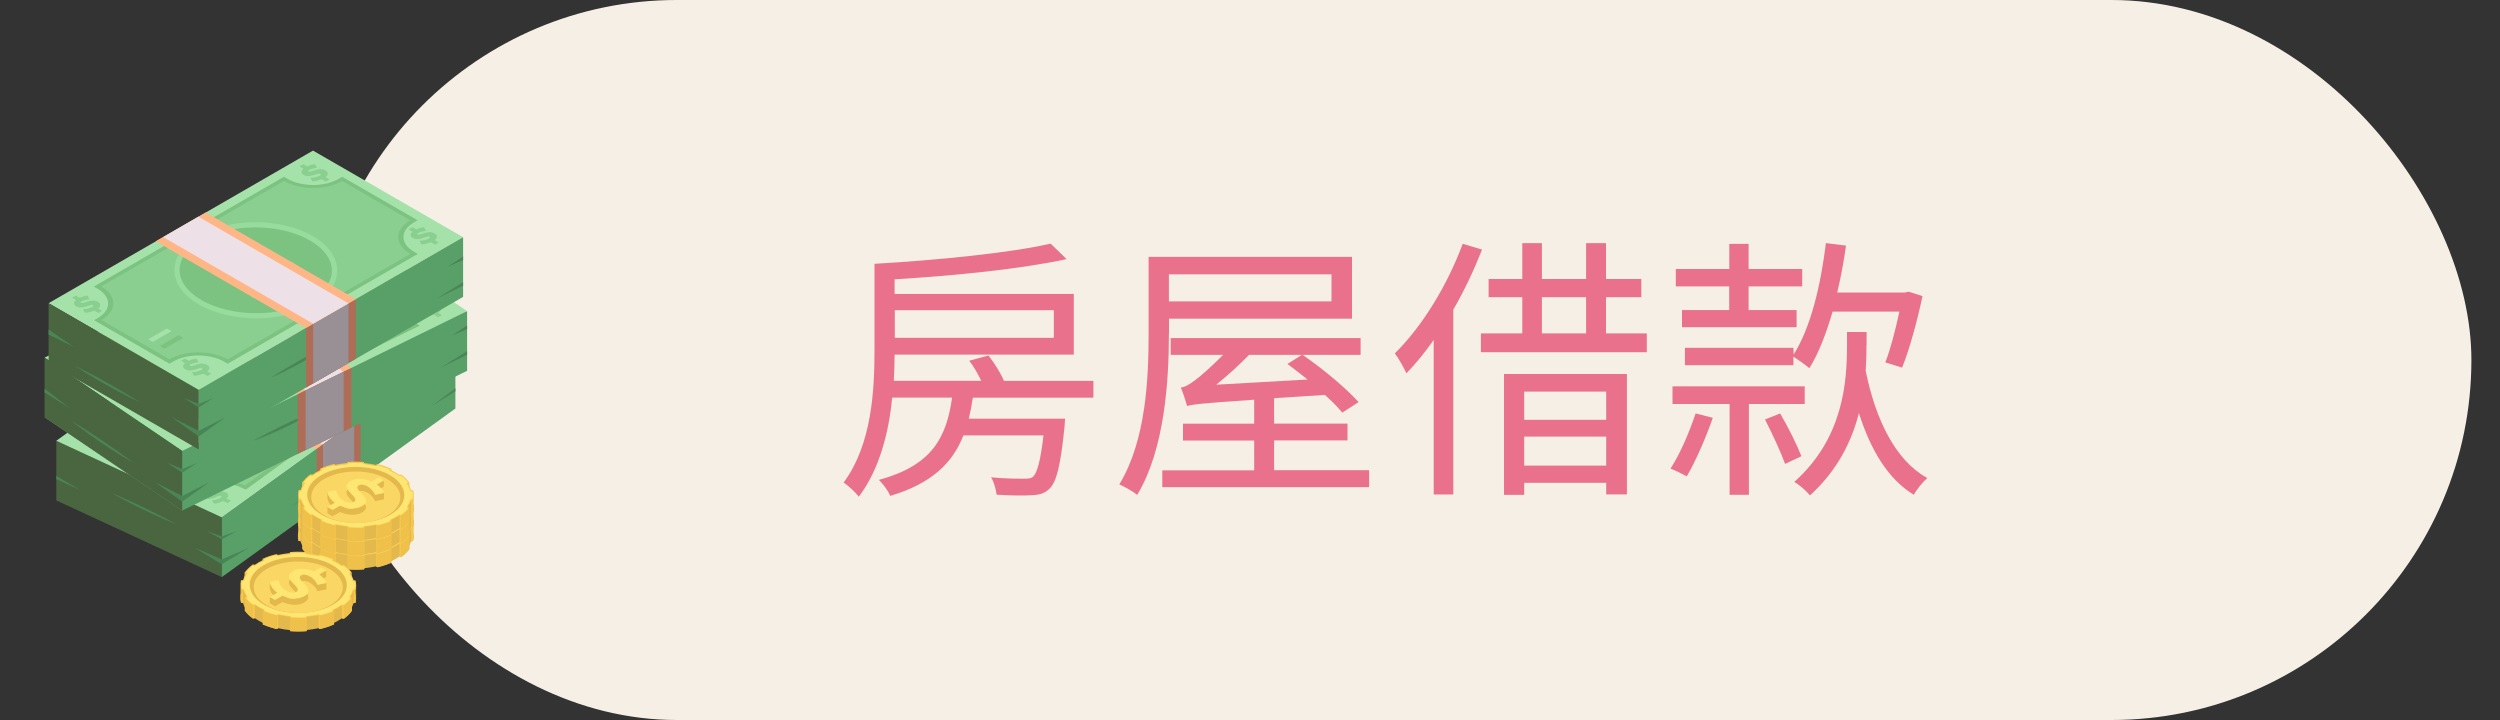 <?xml version="1.0" encoding="UTF-8"?>
<svg xmlns="http://www.w3.org/2000/svg" viewBox="0 0 250 72">
  <rect x="0" y="0" width="250" height="72" fill="#333333" stroke="none"/>
  <defs>
    <style>
      .cls-1 {
        fill: #ea718b;
      }

      .cls-2 {
        fill: #f6efe5;
      }

      .cls-3 {
        fill: #fad764;
      }

      .cls-4 {
        fill: #ffb686;
      }

      .cls-5 {
        fill: #4a6640;
      }

      .cls-6 {
        fill: #ede0e7;
      }

      .cls-7 {
        fill: #ae6d56;
      }

      .cls-8 {
        fill: #f0c14a;
      }

      .cls-9 {
        fill: #ffe572;
      }

      .cls-10 {
        fill: #e3b84c;
      }

      .cls-11 {
        fill: #999095;
      }

      .cls-12 {
        fill: #498556;
      }

      .cls-13 {
        fill: #97db9d;
      }

      .cls-14 {
        fill: #7cc281;
      }

      .cls-15 {
        fill: #a4e2a9;
      }

      .cls-16 {
        fill: #58a068;
      }

      .cls-17 {
        fill: #f7c74c;
      }

      .cls-18 {
        fill: #8acf8f;
      }
    </style>
  </defs>
  <g id="_圖層_17" data-name="圖層 17">
    <rect class="cls-2" x="31.69" y="0" width="215.45" height="72" rx="36" ry="36"/>
  </g>
  <g id="_圖層_15" data-name="圖層 15">
    <g>
      <g>
        <g>
          <polygon class="cls-5" points="5.63 44.08 5.63 50.04 22.18 57.71 22.18 51.74 5.63 44.08"/>
          <polygon class="cls-16" points="45.54 34.88 45.54 40.85 22.18 57.71 22.18 51.74 45.54 34.88"/>
          <g>
            <path class="cls-12" d="M35.59,45.51s-2.7,1.97-6.35,5.1c3.35-2.3,6.35-5.1,6.35-5.1Z"/>
            <polygon class="cls-12" points="22.18 55.94 24.9 54.77 22.18 56.43 22.18 55.94"/>
            <polygon class="cls-12" points="22.18 53.64 23.67 53.12 22.18 53.94 22.18 53.64"/>
            <polygon class="cls-12" points="45.54 36.64 44.18 37.7 45.54 36.94 45.54 36.64"/>
            <polygon class="cls-12" points="45.54 38.83 43.21 40.57 45.54 39.13 45.54 38.83"/>
            <polygon class="cls-12" points="5.63 47.6 7.99 48.98 5.63 47.92 5.63 47.6"/>
            <polygon class="cls-12" points="22.18 55.94 19.47 54.77 22.18 56.43 22.18 55.94"/>
            <polygon class="cls-12" points="22.18 53.64 20.69 53.12 22.18 53.94 22.18 53.64"/>
            <path class="cls-12" d="M11.22,49.33s2.78,1.12,6.48,3.12c-3.51-1.39-6.48-3.12-6.48-3.12Z"/>
          </g>
          <g>
            <g>
              <polygon class="cls-15" points="45.54 34.88 22.18 51.74 5.63 44.08 28.98 27.22 45.54 34.88"/>
              <path class="cls-14" d="M24.57,48.96l-.41-.19c-1.55-.72-3.82-.58-5.06.31l-.32.23-8.32-3.85.32-.23c1.24-.89.98-2.2-.58-2.92l-.41-.19,16.79-12.12.41.19c1.55.72,3.82.58,5.06-.31l.32-.23,8.32,3.85-.32.23c-1.24.89-.98,2.2.58,2.92l.41.19-16.79,12.12Z"/>
              <path class="cls-18" d="M39.97,33.54l-7.5-3.47c-1.42,1.02-4.01,1.18-5.79.36l-16.14,11.66c1.78.82,2.07,2.32.66,3.34l7.5,3.47c1.42-1.02,4.01-1.18,5.79-.36l16.14-11.66c-1.78-.82-2.07-2.32-.66-3.34Z"/>
              <g>
                <g>
                  <path class="cls-14" d="M30.49,35.94c3.4,1.58,3.97,4.44,1.26,6.39-2.71,1.96-7.66,2.26-11.07.69-3.4-1.58-3.97-4.44-1.26-6.39,2.71-1.96,7.66-2.26,11.07-.69Z"/>
                  <path class="cls-13" d="M20.46,43.18c-3.55-1.64-4.14-4.64-1.32-6.68,2.82-2.04,8.01-2.36,11.55-.72,3.55,1.64,4.14,4.64,1.32,6.68-2.82,2.04-8.01,2.36-11.55.72ZM30.27,36.1c-3.25-1.5-7.99-1.21-10.58.66-2.58,1.87-2.04,4.61,1.2,6.11s7.99,1.21,10.58-.66c2.58-1.87,2.04-4.61-1.2-6.11Z"/>
                </g>
                <path class="cls-13" d="M29.26,38.58c1.14.53,1.17,1.37.33,2.17l1.42.66-.78.57-1.41-.65c-.86.49-1.98.82-3.07.92l-.68-.84c1.21-.12,2.35-.48,2.94-.91.59-.43.67-.81.18-1.04-1.45-.67-3.6,1.86-6.08.71-1.06-.49-1.16-1.3-.31-2.1l-1.34-.62.77-.57,1.34.62c.69-.4,1.55-.71,2.36-.86l.73.84c-1.04.22-1.91.58-2.34.89-.5.36-.59.7-.17.9,1.41.65,3.62-1.85,6.11-.69Z"/>
              </g>
              <path class="cls-18" d="M10.52,43.64c.36.17.34.42.11.65l.45.21-.34.24-.45-.21c-.25.13-.57.23-.87.28l-.27-.33c.34-.04.73-.17.89-.28.1-.07.12-.14.03-.18-.3-.14-.94.55-1.64.22-.32-.15-.36-.38-.14-.62l-.44-.2.34-.24.43.2c.22-.12.48-.22.73-.27l.28.34c-.28.06-.61.18-.75.28-.08.06-.1.11-.02.14.29.14.95-.54,1.66-.21Z"/>
              <path class="cls-18" d="M22.55,49.21c.36.17.34.42.11.65l.45.21-.34.24-.45-.21c-.25.13-.57.23-.87.28l-.27-.33c.34-.04.73-.17.89-.28.1-.07.12-.14.03-.18-.3-.14-.94.55-1.64.22-.32-.15-.36-.38-.14-.62l-.44-.2.34-.24.43.2c.22-.12.48-.22.73-.27l.28.34c-.28.06-.61.18-.75.28-.08.06-.1.11-.02.14.29.14.95-.54,1.66-.21Z"/>
              <path class="cls-18" d="M30.61,29.13c.36.17.34.42.11.65l.45.21-.34.24-.45-.21c-.25.13-.57.23-.87.28l-.27-.33c.34-.04.73-.17.89-.28.1-.07.12-.14.03-.18-.3-.14-.94.55-1.64.22-.32-.15-.36-.38-.14-.62l-.44-.2.34-.24.43.2c.22-.12.48-.22.73-.27l.28.34c-.28.06-.61.18-.75.28-.08.06-.1.11-.02.14.29.14.95-.54,1.66-.21Z"/>
              <path class="cls-18" d="M42.65,34.7c.36.17.34.42.11.65l.45.21-.34.24-.45-.21c-.25.13-.57.23-.87.28l-.27-.33c.34-.04.73-.17.89-.28.1-.07.12-.14.03-.18-.3-.14-.94.55-1.64.22-.32-.15-.36-.38-.14-.62l-.44-.2.34-.24.43.2c.22-.12.48-.22.73-.27l.28.34c-.28.06-.61.18-.75.28-.08.06-.1.11-.02.14.29.14.95-.54,1.66-.21Z"/>
              <g>
                <polygon class="cls-15" points="16.6 47.33 16.12 47.11 17.98 45.77 18.45 45.99 16.6 47.33"/>
                <polygon class="cls-14" points="17.89 47.93 17.41 47.71 19.27 46.37 19.74 46.59 17.89 47.93"/>
              </g>
            </g>
            <polygon class="cls-4" points="36.06 41.72 31.66 44.9 15.1 37.24 19.51 34.06 36.06 41.72"/>
            <polygon class="cls-6" points="35.42 42.19 32.3 44.44 15.75 36.77 18.86 34.52 35.42 42.19"/>
            <polygon class="cls-7" points="36.06 47.68 31.66 50.87 31.66 44.9 36.06 41.72 36.06 47.68"/>
            <polygon class="cls-11" points="35.42 48.15 32.3 50.4 32.3 44.44 35.42 42.19 35.42 48.15"/>
          </g>
        </g>
        <g>
          <g>
            <g>
              <polygon class="cls-16" points="46.71 37.08 18.22 51.06 4.46 41.73 46.71 31.11 46.71 37.08"/>
              <path class="cls-12" d="M32.05,40.84s-2.89,1.14-6.78,3.25c3.58-1.25,6.78-3.25,6.78-3.25Z"/>
              <polygon class="cls-15" points="46.71 31.11 18.22 45.09 4.46 35.76 32.95 21.78 46.71 31.11"/>
              <path class="cls-14" d="M21.47,42.62l-.34-.23c-1.29-.87-3.57-.98-5.07-.25l-.4.19-6.91-4.69.4-.19c1.51-.74,1.68-2.05.39-2.93l-.34-.23,20.49-10.05.34.23c1.29.87,3.57.98,5.07.25l.4-.19,6.91,4.69-.4.19c-1.51.74-1.68,2.05-.39,2.93l.34.23-20.49,10.05Z"/>
              <path class="cls-18" d="M41.68,29.18l-6.24-4.23c-1.73.85-4.33.72-5.81-.28l-19.7,9.67c1.48,1,1.28,2.5-.45,3.35l6.24,4.23c1.73-.85,4.33-.72,5.81.28l19.7-9.67c-1.48-1-1.28-2.5.45-3.35Z"/>
              <g>
                <g>
                  <path class="cls-14" d="M31.56,30.5c2.83,1.92,2.44,4.79-.86,6.41-3.3,1.62-8.28,1.38-11.11-.54s-2.44-4.79.86-6.41c3.3-1.62,8.28-1.38,11.11.54Z"/>
                  <path class="cls-13" d="M25.64,38.24c-2.3,0-4.58-.56-6.19-1.65-1.38-.93-2.09-2.14-2-3.38.09-1.36,1.15-2.62,2.89-3.48,3.38-1.66,8.48-1.41,11.37.56h0c1.38.93,2.09,2.14,2,3.38-.09,1.36-1.15,2.62-2.89,3.48-1.5.74-3.34,1.1-5.18,1.1ZM25.53,29.15c-1.76,0-3.52.34-4.96,1.05-1.57.77-2.52,1.88-2.6,3.04-.07,1.05.56,2.09,1.77,2.91,2.76,1.87,7.62,2.1,10.84.52,1.57-.77,2.52-1.88,2.6-3.04.07-1.05-.56-2.09-1.77-2.91h0c-1.53-1.04-3.7-1.57-5.89-1.57Z"/>
                </g>
                <path class="cls-13" d="M29.49,32.95c.95.64.69,1.48-.39,2.16l1.18.8-.96.47-1.17-.8c-1.01.39-2.22.58-3.32.57l-.39-.9c1.22.02,2.46-.21,3.19-.57.72-.36.93-.73.52-1-1.21-.82-4.15,1.43-6.21.03-.88-.6-.71-1.4.38-2.09l-1.12-.76.95-.47,1.12.76c.81-.32,1.76-.52,2.6-.58l.44.91c-1.1.1-2.07.36-2.59.61-.61.3-.81.62-.46.86,1.17.8,4.17-1.42,6.23,0Z"/>
              </g>
              <path class="cls-18" d="M9.41,35.87c.3.2.2.45-.1.65l.37.25-.41.2-.38-.26c-.29.1-.63.17-.95.18l-.16-.36c.34,0,.77-.08.97-.18.12-.06.16-.12.09-.17-.25-.17-1.1.43-1.68.04-.27-.18-.23-.41.07-.62l-.36-.25.41-.2.36.24c.25-.1.54-.16.8-.18l.17.36c-.29.03-.66.11-.83.19-.1.05-.13.1-.07.14.24.16,1.11-.43,1.7-.02Z"/>
              <path class="cls-18" d="M19.41,42.65c.3.2.2.45-.1.65l.37.25-.41.2-.38-.26c-.29.1-.63.17-.95.18l-.16-.36c.34,0,.77-.08.97-.18.12-.06.16-.12.09-.17-.25-.17-1.1.43-1.68.04-.27-.18-.23-.41.07-.62l-.36-.25.41-.2.36.24c.25-.1.54-.16.8-.18l.17.36c-.29.03-.66.11-.83.19-.1.05-.13.1-.07.14.24.16,1.11-.43,1.7-.02Z"/>
              <path class="cls-18" d="M33.92,23.84c.3.2.2.45-.1.65l.37.25-.41.2-.38-.26c-.29.1-.63.17-.95.18l-.16-.36c.34,0,.77-.08.97-.18.12-.06.16-.12.09-.17-.25-.17-1.1.43-1.68.04-.27-.18-.23-.41.07-.62l-.36-.25.41-.2.36.24c.25-.1.54-.16.8-.18l.17.36c-.29.03-.66.11-.83.19-.1.05-.13.1-.07.14.24.16,1.11-.43,1.7-.02Z"/>
              <path class="cls-18" d="M43.93,30.62c.3.2.2.45-.1.65l.37.25-.41.2-.38-.26c-.29.1-.63.17-.95.18l-.16-.36c.34,0,.77-.08.97-.18.12-.06.16-.12.09-.17-.25-.17-1.1.43-1.68.04-.27-.18-.23-.41.07-.62l-.36-.25.41-.2.36.24c.25-.1.54-.16.8-.18l.17.36c-.29.03-.66.11-.83.19-.1.05-.13.1-.07.14.24.16,1.11-.43,1.7-.02Z"/>
              <g>
                <polygon class="cls-15" points="16.33 39.12 14.32 40.11 13.88 39.81 15.9 38.82 16.33 39.12"/>
                <polygon class="cls-14" points="17.41 39.85 15.39 40.83 14.95 40.54 16.97 39.55 17.41 39.85"/>
              </g>
            </g>
            <polygon class="cls-4" points="35.15 36.78 29.77 39.42 16.01 30.09 21.39 27.45 35.15 36.78"/>
            <polygon class="cls-6" points="34.36 37.17 30.56 39.04 16.8 29.71 20.6 27.84 34.36 37.17"/>
          </g>
          <polygon class="cls-5" points="4.46 35.76 4.46 41.73 18.22 51.06 18.22 45.09 4.46 35.76"/>
          <polygon class="cls-12" points="18.22 49.6 20.93 48.22 18.22 50.16 18.22 49.6"/>
          <polygon class="cls-12" points="18.22 46.9 19.71 46.3 18.22 47.26 18.22 46.9"/>
          <polygon class="cls-12" points="46.71 32.55 45.14 33.58 46.71 32.91 46.71 32.55"/>
          <polygon class="cls-12" points="46.71 35.12 44.02 36.79 46.71 35.47 46.71 35.12"/>
          <polygon class="cls-12" points="4.46 38.87 6.98 40.82 4.46 39.25 4.46 38.87"/>
          <polygon class="cls-12" points="18.22 49.6 15.5 48.22 18.22 50.16 18.22 49.6"/>
          <polygon class="cls-12" points="18.22 46.9 16.73 46.3 18.22 47.26 18.22 46.9"/>
          <path class="cls-12" d="M7.14,42.09s2.69,1.55,6.23,4.21c-3.39-1.92-6.23-4.21-6.23-4.21Z"/>
          <g>
            <polygon class="cls-7" points="35.15 42.75 29.77 45.39 29.77 39.42 35.15 36.78 35.15 42.75"/>
            <polygon class="cls-11" points="34.36 43.13 30.56 45 30.56 39.04 34.36 37.17 34.36 43.13"/>
          </g>
        </g>
        <g>
          <polygon class="cls-15" points="46.31 23.72 19.87 38.99 4.86 30.32 31.3 15.06 46.31 23.72"/>
          <polygon class="cls-16" points="46.31 23.72 19.87 38.99 19.87 44.95 46.31 29.69 46.31 23.72"/>
          <polygon class="cls-12" points="19.87 43.08 22.58 41.71 19.87 43.65 19.87 43.08"/>
          <polygon class="cls-12" points="19.87 40.39 21.36 39.79 19.87 40.74 19.87 40.39"/>
          <polygon class="cls-12" points="46.31 25.65 44.74 26.68 46.31 26.01 46.31 25.65"/>
          <polygon class="cls-12" points="46.31 28.22 43.62 29.89 46.31 28.57 46.31 28.22"/>
          <path class="cls-12" d="M33.59,34.11s-2.81,1.33-6.56,3.68c3.49-1.48,6.56-3.68,6.56-3.68Z"/>
          <polygon class="cls-5" points="19.87 38.99 19.87 44.95 4.86 36.29 4.86 30.32 19.87 38.99"/>
          <polygon class="cls-12" points="4.86 32.95 7.38 34.69 4.86 33.45 4.86 32.95"/>
          <polygon class="cls-12" points="19.87 43.08 17.15 41.71 19.87 43.65 19.87 43.08"/>
          <polygon class="cls-12" points="19.87 40.39 18.38 39.79 19.87 40.74 19.87 40.39"/>
          <path class="cls-12" d="M7.5,36.58s2.81,1.33,6.56,3.68c-3.54-1.64-6.56-3.68-6.56-3.68Z"/>
          <polygon class="cls-7" points="35.58 35.88 30.59 38.76 30.59 32.8 35.58 29.92 35.58 35.88"/>
          <polygon class="cls-11" points="34.85 36.3 31.32 38.34 31.32 32.37 34.85 30.34 34.85 36.3"/>
          <path class="cls-14" d="M22.77,36.37l-.37-.21c-1.41-.81-3.69-.82-5.09,0l-.37.21-7.54-4.35.37-.21c1.4-.81,1.39-2.13-.02-2.94l-.37-.21,19.01-10.98.37.21c1.41.81,3.69.82,5.09,0l.37-.21,7.54,4.35-.37.21c-1.4.81-1.39,2.13.02,2.94l.37.21-19.01,10.98Z"/>
          <path class="cls-18" d="M41.02,22.03l-6.8-3.93c-1.6.93-4.21.92-5.82-.01l-18.28,10.55c1.61.93,1.62,2.44.02,3.36l6.8,3.93c1.6-.93,4.21-.92,5.82.01l18.28-10.55c-1.61-.93-1.62-2.44-.02-3.36Z"/>
          <g>
            <g>
              <path class="cls-14" d="M31.13,23.82c3.09,1.78,3.1,4.66.03,6.43-3.07,1.77-8.05,1.76-11.14-.02-3.09-1.78-3.1-4.66-.03-6.43,3.07-1.77,8.05-1.76,11.14.02Z"/>
              <path class="cls-13" d="M25.63,31.83c-2.07,0-4.15-.46-5.73-1.37-1.58-.91-2.46-2.14-2.46-3.46s.86-2.52,2.42-3.43c3.13-1.81,8.25-1.8,11.4.02h0c1.58.91,2.46,2.14,2.46,3.46,0,1.31-.86,2.52-2.42,3.43-1.56.9-3.61,1.35-5.67,1.35ZM25.53,22.74c-1.96,0-3.92.43-5.41,1.29-1.39.8-2.16,1.86-2.16,2.97s.78,2.19,2.19,3.01c3.01,1.74,7.89,1.75,10.88.02,1.39-.8,2.16-1.86,2.16-2.97s-.78-2.19-2.19-3.01h0c-1.51-.87-3.49-1.31-5.47-1.31Z"/>
            </g>
            <path class="cls-13" d="M29.41,26.36c1.04.6.9,1.44-.09,2.17l1.29.74-.89.51-1.28-.74c-.95.43-2.13.69-3.23.72l-.52-.88c1.22-.04,2.42-.33,3.1-.72.67-.39.82-.77.38-1.02-1.32-.76-3.94,1.62-6.18.32-.96-.56-.91-1.36.09-2.1l-1.22-.7.88-.52,1.22.7c.76-.36,1.68-.6,2.51-.7l.56.88c-1.08.15-2.01.45-2.49.73-.56.33-.72.66-.34.88,1.28.74,3.95-1.61,6.21-.29Z"/>
          </g>
          <path class="cls-18" d="M9.81,30.2c.33.19.26.44-.01.65l.41.23-.38.22-.41-.24c-.28.12-.61.2-.92.22l-.21-.35c.34-.02.76-.12.94-.23.11-.06.15-.13.06-.18-.27-.16-1.04.48-1.67.12-.29-.17-.29-.4-.02-.63l-.4-.23.38-.22.39.22c.24-.11.52-.19.77-.22l.21.35c-.29.05-.65.14-.8.23-.09.05-.12.1-.05.14.26.15,1.04-.48,1.69-.1Z"/>
          <path class="cls-18" d="M20.72,36.5c.33.19.26.44-.01.65l.41.23-.38.22-.41-.24c-.28.12-.61.2-.92.22l-.21-.35c.34-.02.76-.12.94-.23.11-.06.15-.13.06-.18-.27-.16-1.04.48-1.67.12-.29-.17-.29-.4-.02-.63l-.4-.23.38-.22.39.22c.24-.11.52-.19.77-.22l.21.35c-.29.05-.65.14-.8.23-.09.05-.12.1-.05.14.26.15,1.04-.48,1.69-.1Z"/>
          <path class="cls-18" d="M32.56,17.06c.33.19.26.44-.01.65l.41.23-.38.22-.41-.24c-.28.11-.61.2-.92.22l-.21-.35c.34-.02.76-.12.94-.23.11-.06.15-.13.06-.18-.27-.16-1.04.48-1.67.12-.29-.17-.29-.4-.02-.63l-.4-.23.38-.22.39.22c.24-.11.52-.19.77-.22l.21.35c-.29.05-.65.14-.8.23-.09.05-.12.1-.05.14.26.15,1.04-.48,1.69-.1Z"/>
          <path class="cls-18" d="M43.47,23.36c.33.19.26.44-.01.65l.41.23-.38.22-.41-.24c-.28.11-.61.2-.92.22l-.21-.35c.34-.02.76-.12.94-.23.11-.06.15-.13.06-.18-.27-.16-1.04.48-1.67.12-.29-.17-.29-.4-.02-.63l-.4-.23.38-.22.39.22c.24-.11.52-.19.77-.22l.21.35c-.29.05-.65.14-.8.23-.09.05-.12.1-.05.14.26.15,1.04-.48,1.69-.1Z"/>
          <g>
            <polygon class="cls-15" points="17.15 33.11 15.28 34.19 14.82 33.93 16.69 32.85 17.15 33.11"/>
            <polygon class="cls-14" points="18.32 33.79 16.45 34.87 15.99 34.6 17.86 33.52 18.32 33.79"/>
          </g>
          <polygon class="cls-4" points="35.58 29.92 30.59 32.8 15.58 24.13 20.57 21.25 35.58 29.92"/>
          <polygon class="cls-6" points="34.85 30.34 31.32 32.37 16.32 23.71 19.84 21.67 34.85 30.34"/>
        </g>
      </g>
      <g>
        <path class="cls-10" d="M41.36,53.64c0,.16-.02.32-.06.47l-.2.02v.04c-.05.12-.09.24-.15.36-.04.08-.08.15-.13.23l-.03.04.15.08c-.2.29-.47.56-.81.81l-.19-.04-.05.03c-.12.08-.24.16-.36.23-.12.07-.25.14-.39.2,0,0,0,0,0,0l-.06.03.07.11c-.44.2-.91.35-1.41.47l-.13-.09-.07.02c-.33.07-.67.12-1.02.16h-.08s-.04.12-.04.12c-.54.04-1.09.04-1.63,0l-.04-.11h-.08c-.35-.04-.69-.09-1.02-.17l-.07-.02-.13.09c-.5-.12-.97-.27-1.41-.47l.07-.11-.06-.03s0,0,0,0c-.14-.07-.27-.14-.39-.21-.12-.07-.24-.15-.36-.23l-.05-.04-.19.04c-.35-.25-.62-.53-.82-.81l.15-.08-.03-.04c-.05-.07-.09-.14-.13-.22-.06-.12-.11-.25-.15-.37v-.04s-.21-.02-.21-.02c0-.03-.01-.05-.02-.08-.02-.1-.04-.19-.04-.29,0-.08,0-.15,0-.23,0-.11.02-.22.05-.33h0l.2-.02-.02-.52c.06-.2.18.08.3-.11l.03-.04-.15-.08c.2-.29.46-.56.81-.81l.19.04.05-.03c.12-.08.24-.16.36-.23.12-.07.25-.14.39-.21l.06-.03-.07-.11c.44-.2.91-.36,1.4-.47l.13.09.07-.02c.33-.07.67-.12,1.02-.16h.08s.04-.12.04-.12c.54-.04,1.09-.04,1.63,0l.04.11h.08c.35.04.69.1,1.02.17l.07.02.13-.09c.5.12.97.27,1.41.47l-.06.11.06.03c.14.07.27.14.39.21.12.07.24.15.36.23l.05.04.19-.04c.34.25.61.53.81.81l-.15.08.03.04c.12.19.22-.03.28.17v.04s.22.45.22.45c.04.15.06.31.06.46Z"/>
        <polygon class="cls-17" points="30.21 51.06 30.21 52.32 29.86 52.77 29.86 54.09 30.06 54.12 30.06 52.8 30.8 53.44 31.04 54.36 31.04 55.68 31.23 55.65 31.23 54.18 33.44 55.41 33.44 56.73 33.57 56.64 33.57 55.2 34.74 55.5 34.74 56.82 34.78 56.94 34.78 55.49 36.41 55.62 36.41 56.94 36.45 56.82 36.45 55.37 37.62 55.33 37.62 56.65 37.75 56.73 37.75 55.3 39.95 54.34 39.95 55.66 40.14 55.7 40.14 54 41.1 52.82 41.1 54.14 41.3 54.11 41.3 52.63 40.93 51.69 40.93 51.08 40.78 51.16 39.13 49.98 39.13 49.7 38.83 49.81 32.07 49.79 32 49.68 32 50.03 30.21 51.06"/>
        <g>
          <path class="cls-8" d="M29.8,52.4l.06.38v1.32c-.02-.1-.05-.27-.06-.37v-1.32Z"/>
          <path class="cls-8" d="M30.22,53.55l.82.08v2.05c-.35-.25-.62-.53-.82-.81v-1.32Z"/>
          <path class="cls-8" d="M32.03,54.94l1.41.47v1.32c-.5-.12-.97-.27-1.41-.47v-1.32Z"/>
          <path class="cls-8" d="M34.78,55.62h1.63v1.32c-.54.04-1.09.04-1.63,0v-1.32Z"/>
          <path class="cls-8" d="M37.75,55.41l1.41-.47v1.32c-.44.2-.91.35-1.41.47v-1.32Z"/>
          <path class="cls-8" d="M40.14,54.38l.81-.81v1.32c-.2.29-.47.56-.81.81v-1.32Z"/>
          <path class="cls-8" d="M41.36,52.3v1.34c0,.16-.02.32-.06.47v-1.32l.06-.5Z"/>
        </g>
        <path class="cls-17" d="M41.3,51.86l-.2-.02v-.04c-.07-.2-.17-.4-.29-.59l-.03-.04.15-.08c-.2-.29-.47-.56-.81-.81l-.19.04-.05-.03c-.12-.08-.24-.16-.36-.23-.12-.07-.25-.14-.39-.21l-.06-.03.06-.11c-.44-.2-.91-.36-1.41-.47l-.13.09-.07-.02c-.33-.07-.68-.13-1.02-.16h-.08s-.04-.12-.04-.12c-.54-.05-1.09-.05-1.63,0l-.04.11h-.08c-.35.04-.69.09-1.02.16l-.07.02-.13-.09c-.5.11-.97.27-1.4.47l.07.11-.06.03c-.14.07-.27.14-.39.2-.12.07-.24.15-.35.23l-.05.03-.19-.04c-.34.25-.61.53-.81.81l.15.08-.03.04c-.12.19-.21.39-.27.59v.04s-.22.02-.22.02c-.07.31-.07.63.01.94l.2.02v.04c.07.2.17.4.29.59l.03.04-.15.08c.2.29.48.56.82.81l.19-.04.05.03c.12.08.24.16.36.23.12.07.25.14.39.21l.06.03-.06.11c.44.2.91.35,1.41.47l.13-.09.07.02c.33.07.68.13,1.02.16h.08s.04.12.04.12c.54.04,1.09.05,1.63,0l.04-.11h.08c.35-.04.69-.09,1.02-.16l.07-.02.13.09c.5-.11.97-.27,1.41-.47l-.07-.11.06-.03c.14-.07.27-.14.39-.2.12-.07.24-.15.35-.23l.05-.03.19.04c.34-.25.61-.52.81-.81l-.15-.08.03-.04c.12-.19.21-.39.27-.59v-.04s.21-.02.21-.02c.07-.31.08-.63,0-.94Z"/>
        <path class="cls-9" d="M35.61,55.56c-.25,0-.51,0-.76-.03l-.04-.11h-.14c-.34-.05-.69-.1-1.01-.17l-.11-.02-.13.09c-.45-.11-.88-.25-1.26-.41l.06-.11-.15-.07c-.14-.07-.27-.13-.39-.2-.12-.07-.24-.14-.35-.22l-.08-.06-.19.04c-.29-.21-.52-.44-.7-.68l.15-.08-.08-.13c-.12-.18-.21-.37-.27-.57l-.03-.1-.19-.02c-.06-.26-.06-.52,0-.77l.2-.02.03-.1c.05-.19.14-.38.26-.57l.08-.13-.15-.07c.18-.24.41-.47.69-.68l.19.04.08-.06c.11-.08.23-.15.35-.22.12-.07.25-.14.39-.2l.15-.07-.06-.11c.39-.17.81-.31,1.25-.41l.13.09.11-.02c.33-.07.67-.12,1.01-.15h.14s.04-.12.04-.12c.24-.02.48-.03.73-.03.25,0,.51,0,.76.03l.04.11h.14c.34.05.69.1,1.01.17l.11.02.13-.09c.44.11.87.25,1.26.42l-.06.11.15.07c.14.07.27.13.39.2.12.07.24.14.35.22l.08.06.19-.04c.28.21.51.44.7.68l-.15.07.08.13c.12.18.21.37.27.57l.03.1.2.02c.05.25.05.51,0,.77l-.19.02-.03.1c-.05.19-.14.38-.26.57l-.08.13.15.08c-.18.24-.41.46-.7.68l-.19-.04-.08.06c-.11.08-.23.15-.35.22-.12.07-.25.14-.39.2l-.15.07.06.11c-.38.17-.8.3-1.25.41l-.13-.09-.11.02c-.33.07-.67.12-1.01.15h-.14s-.04.13-.04.13c-.24.02-.48.03-.73.03Z"/>
        <path class="cls-10" d="M39.02,54.3c-1.89,1.09-4.96,1.09-6.87-.01-1.9-1.1-1.91-2.87-.02-3.96s4.96-1.09,6.87.01c1.9,1.1,1.91,2.87.02,3.96Z"/>
        <path class="cls-3" d="M38.74,54.37c-1.73,1-4.55,1-6.3-.01-1.75-1.01-1.75-2.64-.02-3.64s4.55-1,6.3.01c1.75,1.01,1.75,2.64.02,3.64Z"/>
        <path class="cls-10" d="M36.21,54.06c-.6.35-1.45.3-2.2-.04l-.75.43-.52-.3v-.63l.74.2c-.44-.32-.7-.72-.74-1.09v-.63l.89.46c.04.41.34.82.73,1.05.39.23.78.28,1.03.13.76-.44-1.65-1.33-.35-2.08.56-.32,1.29-.7,2.12.04l.58-.56.65-.18v.63l-.71.41c.35.25.61-.05.72.22,0,.01,0,.62,0,.63l-.89.19c-.16-.36-.47-.68-.75-.84-.33-.19-.67-.25-.89-.12-.74.43,1.64,1.34.32,2.09Z"/>
        <path class="cls-9" d="M36.21,53.43c-.6.35-1.45.3-2.2-.04l-.75.43-.52-.3.74-.43c-.44-.32-.7-.72-.74-1.09l.89-.17c.04.41.34.82.73,1.05.39.23.78.28,1.03.13.76-.44-1.65-1.33-.35-2.08.56-.32,1.37-.3,2.12.04l.71-.41.53.3-.71.41c.36.26.62.57.72.85l-.89.19c-.16-.36-.47-.68-.75-.84-.33-.19-.67-.25-.89-.12-.74.43,1.64,1.34.32,2.09Z"/>
      </g>
      <g>
        <path class="cls-10" d="M41.36,52.23c0,.16-.02.32-.06.47l-.2.02v.04c-.05.12-.09.24-.15.36-.04.08-.08.15-.13.23l-.03.04.15.08c-.2.29-.47.56-.81.81l-.19-.04-.05.03c-.12.08-.24.16-.36.23-.12.07-.25.14-.39.2,0,0,0,0,0,0l-.06.03.07.11c-.44.2-.91.35-1.41.47l-.13-.09-.07.02c-.33.07-.67.12-1.02.16h-.08s-.04.12-.04.12c-.54.04-1.09.04-1.63,0l-.04-.11h-.08c-.35-.04-.69-.09-1.02-.17l-.07-.02-.13.09c-.5-.12-.97-.27-1.41-.47l.07-.11-.06-.03s0,0,0,0c-.14-.07-.27-.14-.39-.21-.12-.07-.24-.15-.36-.23l-.05-.04-.19.04c-.35-.25-.62-.53-.82-.81l.15-.08-.03-.04c-.05-.07-.09-.14-.13-.22-.06-.12-.11-.25-.15-.37v-.04s-.21-.02-.21-.02c0-.03-.01-.05-.02-.08-.02-.1-.04-.19-.04-.29,0-.08,0-.15,0-.23,0-.11.02-.22.05-.33h0l.2-.02-.02-.52c.06-.2.18.08.3-.11l.03-.04-.15-.08c.2-.29.46-.56.81-.81l.19.04.05-.03c.12-.08.24-.16.36-.23.12-.07.25-.14.39-.21l.06-.03-.07-.11c.44-.2.91-.36,1.4-.47l.13.09.07-.02c.33-.07.67-.12,1.02-.16h.08s.04-.12.04-.12c.54-.04,1.09-.04,1.63,0l.04.11h.08c.35.04.69.1,1.02.17l.07.02.13-.09c.5.12.97.27,1.41.47l-.06.11.06.03c.14.07.27.14.39.21.12.07.24.15.36.23l.05.04.19-.04c.34.25.61.53.81.81l-.15.08.03.04c.12.19.22-.03.28.17v.04s.22.45.22.45c.04.15.06.31.06.46Z"/>
        <polygon class="cls-17" points="30.21 49.65 30.21 50.9 29.86 51.36 29.86 52.68 30.06 52.7 30.06 51.39 30.8 52.03 31.04 52.95 31.04 54.27 31.23 54.23 31.23 52.77 33.44 53.99 33.44 55.31 33.57 55.23 33.57 53.79 34.74 54.09 34.74 55.41 34.78 55.52 34.78 54.08 36.41 54.21 36.41 55.53 36.45 55.41 36.45 53.96 37.62 53.91 37.62 55.23 37.75 55.32 37.75 53.89 39.95 52.93 39.95 54.25 40.14 54.29 40.14 52.59 41.1 51.41 41.1 52.72 41.3 52.7 41.3 51.22 40.93 50.28 40.93 49.67 40.78 49.74 39.13 48.57 39.13 48.28 38.83 48.4 32.07 48.38 32 48.27 32 48.62 30.21 49.65"/>
        <g>
          <path class="cls-8" d="M29.8,50.99l.06.38v1.32c-.02-.1-.05-.27-.06-.37v-1.32Z"/>
          <path class="cls-8" d="M30.22,52.14l.82.08v2.05c-.35-.25-.62-.53-.82-.81v-1.32Z"/>
          <path class="cls-8" d="M32.03,53.52l1.41.47v1.32c-.5-.12-.97-.27-1.41-.47v-1.32Z"/>
          <path class="cls-8" d="M34.78,54.21h1.63v1.32c-.54.04-1.09.04-1.63,0v-1.32Z"/>
          <path class="cls-8" d="M37.75,54l1.41-.47v1.32c-.44.2-.91.35-1.41.47v-1.32Z"/>
          <path class="cls-8" d="M40.14,52.97l.81-.81v1.32c-.2.29-.47.56-.81.81v-1.32Z"/>
          <path class="cls-8" d="M41.36,50.89v1.34c0,.16-.02.32-.06.47v-1.32l.06-.5Z"/>
        </g>
        <path class="cls-17" d="M41.3,50.44l-.2-.02v-.04c-.07-.2-.17-.4-.29-.59l-.03-.04.15-.08c-.2-.29-.47-.56-.81-.81l-.19.04-.05-.03c-.12-.08-.24-.16-.36-.23-.12-.07-.25-.14-.39-.21l-.06-.03.06-.11c-.44-.2-.91-.36-1.41-.47l-.13.09-.07-.02c-.33-.07-.68-.13-1.02-.16h-.08s-.04-.12-.04-.12c-.54-.05-1.09-.05-1.63,0l-.04.11h-.08c-.35.04-.69.09-1.02.16l-.07.02-.13-.09c-.5.11-.97.27-1.4.47l.07.11-.06.03c-.14.07-.27.14-.39.2-.12.07-.24.15-.35.23l-.05.03-.19-.04c-.34.25-.61.53-.81.81l.15.08-.03.04c-.12.19-.21.39-.27.59v.04s-.22.02-.22.02c-.07.31-.07.63.01.94l.2.02v.04c.07.2.17.4.29.59l.03.04-.15.08c.2.29.48.56.82.81l.19-.04.05.03c.12.08.24.16.36.23.12.07.25.14.39.21l.06.03-.06.11c.44.2.91.35,1.41.47l.13-.09.07.02c.33.07.68.13,1.02.16h.08s.04.12.04.12c.54.04,1.09.05,1.63,0l.04-.11h.08c.35-.04.69-.09,1.02-.16l.07-.02.13.09c.5-.11.97-.27,1.41-.47l-.07-.11.06-.03c.14-.07.27-.14.39-.21.12-.07.24-.15.35-.23l.05-.03.19.04c.34-.25.61-.52.81-.81l-.15-.08.03-.04c.12-.19.21-.39.27-.59v-.04s.21-.02.21-.02c.07-.31.08-.63,0-.94Z"/>
        <path class="cls-9" d="M35.61,54.15c-.25,0-.51,0-.76-.03l-.04-.11h-.14c-.34-.05-.69-.1-1.01-.17l-.11-.02-.13.09c-.45-.11-.88-.25-1.26-.41l.06-.11-.15-.07c-.14-.07-.27-.13-.39-.2-.12-.07-.24-.14-.35-.22l-.08-.06-.19.04c-.29-.21-.52-.44-.7-.68l.15-.08-.08-.13c-.12-.18-.21-.37-.27-.57l-.03-.1-.19-.02c-.06-.26-.06-.52,0-.77l.2-.02.03-.1c.05-.19.14-.38.26-.57l.08-.13-.15-.07c.18-.24.41-.47.69-.68l.19.04.08-.06c.11-.08.23-.15.35-.22.12-.07.25-.14.39-.2l.15-.07-.06-.11c.39-.17.81-.31,1.25-.41l.13.09.11-.02c.33-.07.67-.12,1.01-.15h.14s.04-.12.04-.12c.24-.02.48-.03.73-.03.25,0,.51,0,.76.03l.04.11h.14c.34.05.69.1,1.01.17l.11.02.13-.09c.44.11.87.25,1.26.42l-.06.11.15.07c.14.07.27.13.39.2.12.07.24.14.35.22l.08.06.19-.04c.28.21.51.44.7.68l-.15.07.08.13c.12.18.21.37.27.57l.03.1.2.02c.05.25.05.51,0,.77l-.19.02-.03.1c-.05.19-.14.38-.26.57l-.08.13.15.08c-.18.24-.41.46-.7.68l-.19-.04-.08.06c-.11.08-.23.15-.35.22-.12.07-.25.14-.39.2l-.15.07.06.11c-.38.17-.8.3-1.25.41l-.13-.09-.11.02c-.33.07-.67.12-1.01.15h-.14s-.04.13-.04.13c-.24.02-.48.03-.73.03Z"/>
        <path class="cls-10" d="M39.02,52.89c-1.89,1.09-4.96,1.09-6.87-.01s-1.91-2.87-.02-3.96,4.96-1.09,6.87.01c1.9,1.1,1.91,2.87.02,3.96Z"/>
        <path class="cls-3" d="M38.74,52.96c-1.73,1-4.55,1-6.3-.01-1.75-1.01-1.75-2.64-.02-3.64,1.73-1,4.55-1,6.3.01,1.75,1.01,1.75,2.64.02,3.64Z"/>
        <path class="cls-10" d="M36.21,52.65c-.6.35-1.45.3-2.2-.04l-.75.43-.52-.3v-.63l.74.2c-.44-.32-.7-.72-.74-1.09v-.63l.89.46c.04.41.34.82.73,1.05.39.23.78.28,1.03.13.76-.44-1.65-1.33-.35-2.08.56-.32,1.29-.7,2.12.04l.58-.56.65-.18v.63l-.71.41c.35.25.61-.05.72.22,0,.01,0,.62,0,.63l-.89.19c-.16-.36-.47-.68-.75-.84-.33-.19-.67-.25-.89-.12-.74.43,1.64,1.34.32,2.09Z"/>
        <path class="cls-9" d="M36.21,52.02c-.6.35-1.45.3-2.2-.04l-.75.43-.52-.3.74-.43c-.44-.32-.7-.72-.74-1.09l.89-.17c.04.41.34.82.73,1.05.39.23.78.28,1.03.13.76-.44-1.65-1.33-.35-2.08.56-.32,1.37-.3,2.12.04l.71-.41.53.3-.71.41c.36.26.62.57.72.85l-.89.19c-.16-.36-.47-.68-.75-.84-.33-.19-.67-.25-.89-.12-.74.43,1.64,1.34.32,2.09Z"/>
      </g>
      <g>
        <path class="cls-10" d="M41.36,50.82c0,.16-.02.32-.06.47l-.2.02v.04c-.05.12-.09.24-.15.36-.04.08-.08.15-.13.23l-.03.04.15.08c-.2.29-.47.56-.81.81l-.19-.04-.05.03c-.12.08-.24.16-.36.23-.12.07-.25.14-.39.2,0,0,0,0,0,0l-.06.03.07.11c-.44.2-.91.35-1.41.47l-.13-.09-.07.02c-.33.07-.67.12-1.02.16h-.08s-.04.12-.04.12c-.54.04-1.09.04-1.63,0l-.04-.11h-.08c-.35-.04-.69-.09-1.02-.17l-.07-.02-.13.09c-.5-.12-.97-.27-1.41-.47l.07-.11-.06-.03s0,0,0,0c-.14-.07-.27-.14-.39-.21-.12-.07-.24-.15-.36-.23l-.05-.04-.19.04c-.35-.25-.62-.53-.82-.81l.15-.08-.03-.04c-.05-.07-.09-.14-.13-.22-.06-.12-.11-.25-.15-.37v-.04s-.21-.02-.21-.02c0-.03-.01-.05-.02-.08-.02-.1-.04-.19-.04-.29,0-.08,0-.15,0-.23,0-.11.02-.22.05-.33h0l.2-.02-.02-.52c.06-.2.18.08.3-.11l.03-.04-.15-.08c.2-.29.46-.56.81-.81l.19.04.05-.03c.12-.08.24-.16.36-.23.12-.07.25-.14.39-.21l.06-.03-.07-.11c.44-.2.91-.36,1.4-.47l.13.09.07-.02c.33-.07.67-.12,1.02-.16h.08s.04-.12.04-.12c.54-.04,1.09-.04,1.63,0l.04.11h.08c.35.04.69.1,1.02.17l.07.02.13-.09c.5.12.97.27,1.41.47l-.06.11.06.03c.14.07.27.14.39.21.12.07.24.15.36.23l.05.04.19-.04c.34.25.61.53.81.81l-.15.08.03.04c.12.19.22-.03.28.17v.04s.22.45.22.45c.04.15.06.31.06.46Z"/>
        <polygon class="cls-17" points="30.21 48.24 30.21 49.49 29.86 49.95 29.86 51.27 30.06 51.29 30.06 49.97 30.8 50.62 31.04 51.54 31.04 52.86 31.23 52.82 31.23 51.36 33.44 52.58 33.44 53.9 33.57 53.82 33.57 52.37 34.74 52.68 34.74 54 34.78 54.11 34.78 52.67 36.41 52.8 36.41 54.12 36.45 54 36.45 52.55 37.62 52.5 37.62 53.82 37.75 53.91 37.75 52.48 39.95 51.52 39.95 52.84 40.14 52.88 40.14 51.18 41.1 49.99 41.1 51.31 41.3 51.29 41.3 49.81 40.93 48.87 40.93 48.26 40.78 48.33 39.13 47.16 39.13 46.87 38.83 46.99 32.07 46.97 32 46.86 32 47.21 30.21 48.24"/>
        <g>
          <path class="cls-8" d="M29.8,49.57l.06.38v1.32c-.02-.1-.05-.27-.06-.37v-1.32Z"/>
          <path class="cls-8" d="M30.22,50.73l.82.08v2.05c-.35-.25-.62-.53-.82-.81v-1.32Z"/>
          <path class="cls-8" d="M32.03,52.11l1.41.47v1.32c-.5-.12-.97-.27-1.41-.47v-1.32Z"/>
          <path class="cls-8" d="M34.78,52.79h1.63v1.32c-.54.04-1.09.04-1.63,0v-1.32Z"/>
          <path class="cls-8" d="M37.75,52.59l1.41-.47v1.32c-.44.2-.91.35-1.41.47v-1.32Z"/>
          <path class="cls-8" d="M40.14,51.56l.81-.81v1.32c-.2.29-.47.56-.81.81v-1.32Z"/>
          <path class="cls-8" d="M41.36,49.47v1.34c0,.16-.02.32-.06.47v-1.32l.06-.5Z"/>
        </g>
        <path class="cls-17" d="M41.3,49.03l-.2-.02v-.04c-.07-.2-.17-.4-.29-.59l-.03-.04.15-.08c-.2-.29-.47-.56-.81-.81l-.19.04-.05-.03c-.12-.08-.24-.16-.36-.23-.12-.07-.25-.14-.39-.21l-.06-.03.06-.11c-.44-.2-.91-.36-1.41-.47l-.13.09-.07-.02c-.33-.07-.68-.13-1.02-.16h-.08s-.04-.12-.04-.12c-.54-.05-1.09-.05-1.63,0l-.04.11h-.08c-.35.04-.69.09-1.02.16l-.07.02-.13-.09c-.5.11-.97.27-1.4.47l.07.11-.06.03c-.14.07-.27.14-.39.2-.12.07-.24.15-.35.23l-.05.03-.19-.04c-.34.25-.61.53-.81.81l.15.08-.03.04c-.12.19-.21.39-.27.59v.04s-.22.02-.22.02c-.07.31-.07.63.01.94l.2.02v.04c.07.2.17.4.29.59l.03.04-.15.08c.2.29.48.56.82.81l.19-.04.05.03c.12.08.24.16.36.23.12.07.25.14.39.21l.06.03-.06.11c.44.2.91.35,1.41.47l.13-.09.07.02c.33.07.68.13,1.02.16h.08s.04.12.04.12c.54.04,1.09.05,1.63,0l.04-.11h.08c.35-.04.69-.09,1.02-.16l.07-.02.13.09c.5-.11.97-.27,1.41-.47l-.07-.11.06-.03c.14-.07.27-.14.39-.21.12-.07.24-.15.35-.23l.05-.03.19.04c.34-.25.61-.52.81-.81l-.15-.08.03-.04c.12-.19.21-.39.27-.59v-.04s.21-.02.21-.02c.07-.31.08-.63,0-.94Z"/>
        <path class="cls-9" d="M35.61,52.74c-.25,0-.51,0-.76-.03l-.04-.11h-.14c-.34-.05-.69-.1-1.01-.17l-.11-.02-.13.09c-.45-.11-.88-.25-1.26-.41l.06-.11-.15-.07c-.14-.07-.27-.13-.39-.2-.12-.07-.24-.14-.35-.22l-.08-.06-.19.04c-.29-.21-.52-.44-.7-.68l.15-.08-.08-.13c-.12-.18-.21-.37-.27-.57l-.03-.1-.19-.02c-.06-.26-.06-.52,0-.77l.2-.02.03-.1c.05-.19.14-.38.26-.57l.08-.13-.15-.07c.18-.24.41-.47.69-.68l.19.04.08-.06c.11-.08.23-.15.35-.22.12-.07.25-.14.39-.2l.15-.07-.06-.11c.39-.17.81-.31,1.25-.41l.13.09.11-.02c.33-.07.67-.12,1.01-.15h.14s.04-.12.04-.12c.24-.02.48-.03.73-.03.25,0,.51,0,.76.03l.04.11h.14c.34.05.69.1,1.01.17l.11.02.13-.09c.44.11.87.25,1.26.42l-.06.11.15.07c.14.07.27.13.39.2.12.07.24.14.35.22l.08.06.19-.04c.28.21.51.44.7.68l-.15.07.08.13c.12.18.21.37.27.57l.03.1.2.02c.05.25.05.51,0,.77l-.19.02-.03.1c-.05.19-.14.38-.26.57l-.08.13.15.08c-.18.24-.41.46-.7.68l-.19-.04-.08.06c-.11.08-.23.15-.35.22-.12.07-.25.14-.39.2l-.15.07.06.11c-.38.17-.8.3-1.25.41l-.13-.09-.11.02c-.33.07-.67.12-1.01.15h-.14s-.04.13-.04.13c-.24.02-.48.03-.73.03Z"/>
        <path class="cls-10" d="M39.02,51.48c-1.89,1.09-4.96,1.09-6.87-.01-1.9-1.1-1.91-2.87-.02-3.96,1.89-1.09,4.96-1.09,6.87.01,1.9,1.1,1.91,2.87.02,3.96Z"/>
        <path class="cls-3" d="M38.74,51.55c-1.73,1-4.55,1-6.3-.01-1.75-1.01-1.75-2.64-.02-3.64,1.73-1,4.55-1,6.3.01s1.75,2.64.02,3.64Z"/>
        <path class="cls-10" d="M36.21,51.24c-.6.35-1.45.3-2.2-.04l-.75.43-.52-.3v-.63l.74.2c-.44-.32-.7-.72-.74-1.09v-.63l.89.46c.04.41.34.82.73,1.05.39.23.78.28,1.03.13.76-.44-1.65-1.33-.35-2.08.56-.32,1.29-.7,2.12.04l.58-.56.65-.18v.63l-.71.41c.35.25.61-.05.72.22,0,.01,0,.62,0,.63l-.89.19c-.16-.36-.47-.68-.75-.84-.33-.19-.67-.25-.89-.12-.74.43,1.64,1.34.32,2.09Z"/>
        <path class="cls-9" d="M36.21,50.61c-.6.35-1.45.3-2.2-.04l-.75.43-.52-.3.74-.43c-.44-.32-.7-.72-.74-1.09l.89-.17c.04.41.34.82.73,1.05.39.23.78.28,1.03.13.76-.44-1.65-1.33-.35-2.08.56-.32,1.37-.3,2.12.04l.71-.41.53.3-.71.41c.36.26.62.57.72.85l-.89.19c-.16-.36-.47-.68-.75-.84-.33-.19-.67-.25-.89-.12-.74.43,1.64,1.34.32,2.09Z"/>
      </g>
      <g>
        <path class="cls-10" d="M35.61,59.82c0,.16-.02.32-.06.47l-.2.02v.04c-.05.12-.09.24-.15.36-.04.08-.08.15-.13.23l-.03.04.15.08c-.2.29-.47.56-.81.81l-.19-.04-.05.03c-.12.08-.24.16-.36.23-.12.07-.25.14-.39.2,0,0,0,0,0,0l-.06.03.07.11c-.44.2-.91.35-1.41.47l-.13-.09-.07.02c-.33.07-.67.12-1.02.16h-.08s-.04.12-.04.12c-.54.04-1.09.04-1.63,0l-.04-.11h-.08c-.35-.04-.69-.09-1.02-.17l-.07-.02-.13.09c-.5-.12-.97-.27-1.41-.47l.07-.11-.06-.03s0,0,0,0c-.14-.07-.27-.14-.39-.21-.12-.07-.24-.15-.36-.23l-.05-.04-.19.04c-.35-.25-.62-.53-.82-.81l.15-.08-.03-.04c-.05-.07-.09-.14-.13-.22-.06-.12-.11-.25-.15-.37v-.04s-.21-.02-.21-.02c0-.03-.01-.05-.02-.08-.02-.1-.04-.19-.04-.29,0-.08,0-.15,0-.23,0-.11.02-.22.05-.33h0l.2-.02-.02-.52c.06-.2.18.08.3-.11l.03-.04-.15-.08c.2-.29.46-.56.81-.81l.19.04.05-.03c.12-.08.24-.16.36-.23.12-.07.25-.14.39-.21l.06-.03-.07-.11c.44-.2.91-.36,1.4-.47l.13.09.07-.02c.33-.07.67-.12,1.02-.16h.08s.04-.12.04-.12c.54-.04,1.09-.04,1.63,0l.04.11h.08c.35.04.69.1,1.02.17l.07.02.13-.09c.5.12.97.27,1.41.47l-.06.11.06.03c.14.07.27.14.39.21.12.07.24.15.36.23l.05.04.19-.04c.34.25.61.53.81.81l-.15.08.03.04c.12.19.22-.03.28.17v.04s.22.45.22.45c.04.15.06.31.06.46Z"/>
        <polygon class="cls-17" points="24.46 57.24 24.46 58.5 24.11 58.95 24.11 60.27 24.31 60.3 24.31 58.98 25.04 59.62 25.29 60.54 25.29 61.86 25.48 61.83 25.48 60.36 27.69 61.59 27.69 62.91 27.82 62.82 27.82 61.38 28.99 61.68 28.99 63 29.03 63.12 29.03 61.67 30.66 61.8 30.66 63.12 30.7 63 30.7 61.55 31.87 61.51 31.87 62.83 32 62.91 32 61.48 34.2 60.52 34.2 61.84 34.39 61.88 34.39 60.18 35.35 59 35.35 60.32 35.55 60.29 35.55 58.81 35.17 57.87 35.17 57.26 35.03 57.34 33.38 56.16 33.38 55.88 33.07 55.99 26.31 55.97 26.25 55.86 26.25 56.21 24.46 57.24"/>
        <g>
          <path class="cls-8" d="M24.05,58.58l.06.38v1.32c-.02-.1-.05-.27-.06-.37v-1.32Z"/>
          <path class="cls-8" d="M24.47,59.73l.82.08v2.05c-.35-.25-.62-.53-.82-.81v-1.32Z"/>
          <path class="cls-8" d="M26.27,61.12l1.41.47v1.32c-.5-.12-.97-.27-1.41-.47v-1.32Z"/>
          <path class="cls-8" d="M29.03,61.8h1.63v1.32c-.54.04-1.09.04-1.63,0v-1.32Z"/>
          <path class="cls-8" d="M32,61.59l1.41-.47v1.32c-.44.2-.91.35-1.41.47v-1.32Z"/>
          <path class="cls-8" d="M34.39,60.56l.81-.81v1.32c-.2.29-.47.56-.81.81v-1.32Z"/>
          <path class="cls-8" d="M35.61,58.48v1.34c0,.16-.02.32-.06.47v-1.32l.06-.5Z"/>
        </g>
        <path class="cls-17" d="M35.55,58.04l-.2-.02v-.04c-.07-.2-.17-.4-.29-.59l-.03-.04.15-.08c-.2-.29-.47-.56-.81-.81l-.19.04-.05-.03c-.12-.08-.24-.16-.36-.23-.12-.07-.25-.14-.39-.21l-.06-.03.06-.11c-.44-.2-.91-.36-1.41-.47l-.13.09-.07-.02c-.33-.07-.68-.13-1.02-.16h-.08s-.04-.12-.04-.12c-.54-.05-1.09-.05-1.63,0l-.04.11h-.08c-.35.04-.69.09-1.02.16l-.07.02-.13-.09c-.5.11-.97.27-1.4.47l.07.11-.06.03c-.14.07-.27.14-.39.2-.12.07-.24.15-.36.23l-.05.03-.19-.04c-.34.25-.61.53-.81.81l.15.08-.03.04c-.12.19-.21.39-.27.59v.04s-.22.02-.22.02c-.07.31-.07.63.01.94l.2.02v.04c.07.2.17.4.29.59l.03.04-.15.08c.2.29.48.56.82.81l.19-.04.05.03c.12.08.24.16.36.23.12.07.25.14.39.21l.06.03-.06.11c.44.2.91.35,1.41.47l.13-.09.07.02c.33.07.68.13,1.02.16h.08s.04.12.04.12c.54.04,1.09.05,1.63,0l.04-.11h.08c.35-.04.69-.09,1.02-.16l.07-.02.13.09c.5-.11.97-.27,1.41-.47l-.07-.11.06-.03c.14-.07.27-.14.39-.2.12-.07.24-.15.35-.23l.05-.03.19.04c.34-.25.61-.52.81-.81l-.15-.08.03-.04c.12-.19.21-.39.27-.59v-.04s.21-.02.21-.02c.07-.31.08-.63,0-.94Z"/>
        <path class="cls-9" d="M29.86,61.74c-.25,0-.51,0-.76-.03l-.04-.11h-.14c-.34-.05-.69-.1-1.01-.17l-.11-.02-.13.09c-.45-.11-.88-.25-1.26-.41l.06-.11-.15-.07c-.14-.07-.27-.13-.39-.2-.12-.07-.24-.14-.35-.22l-.08-.06-.19.04c-.29-.21-.52-.44-.7-.68l.15-.08-.08-.13c-.12-.18-.21-.37-.27-.57l-.03-.1-.19-.02c-.06-.26-.06-.52,0-.77l.2-.02.03-.1c.05-.19.14-.38.26-.57l.08-.13-.15-.07c.18-.24.41-.47.69-.68l.19.04.08-.06c.11-.08.23-.15.35-.22.12-.07.25-.14.39-.2l.15-.07-.06-.11c.39-.17.81-.31,1.25-.41l.13.09.11-.02c.33-.07.67-.12,1.01-.15h.14s.04-.12.04-.12c.24-.02.48-.03.73-.03.25,0,.51,0,.76.03l.04.11h.14c.34.05.69.1,1.01.17l.11.02.13-.09c.44.11.87.25,1.26.42l-.06.11.15.07c.14.07.27.13.39.2.12.07.24.14.35.22l.08.06.19-.04c.28.21.51.44.7.68l-.15.07.08.13c.12.18.21.37.27.57l.03.1.2.02c.05.25.05.51,0,.77l-.19.02-.03.1c-.05.19-.14.38-.26.57l-.08.13.15.08c-.18.24-.41.46-.7.68l-.19-.04-.08.06c-.11.08-.23.15-.35.22-.12.07-.25.14-.39.2l-.15.07.06.11c-.38.17-.8.3-1.25.41l-.13-.09-.11.02c-.33.07-.67.12-1.01.15h-.14s-.04.13-.04.13c-.24.02-.48.03-.73.03Z"/>
        <path class="cls-10" d="M33.27,60.48c-1.89,1.09-4.96,1.09-6.87-.01-1.9-1.1-1.91-2.87-.02-3.96s4.96-1.09,6.87.01c1.9,1.1,1.91,2.87.02,3.96Z"/>
        <path class="cls-3" d="M32.99,60.55c-1.73,1-4.55,1-6.3-.01-1.75-1.01-1.75-2.64-.02-3.64,1.73-1,4.55-1,6.3.01,1.75,1.01,1.75,2.64.02,3.64Z"/>
        <path class="cls-10" d="M30.45,60.24c-.6.35-1.45.3-2.2-.04l-.75.43-.52-.3v-.63l.74.2c-.44-.32-.7-.72-.74-1.09v-.63l.89.46c.04.41.34.82.73,1.05.39.23.78.28,1.03.13.76-.44-1.65-1.33-.35-2.08.56-.32,1.29-.7,2.12.04l.58-.56.65-.18v.63l-.71.41c.35.25.61-.05.72.22,0,.01,0,.62,0,.63l-.89.19c-.16-.36-.47-.68-.75-.84-.33-.19-.67-.25-.89-.12-.74.43,1.64,1.34.32,2.09Z"/>
        <path class="cls-9" d="M30.45,59.61c-.6.35-1.45.3-2.2-.04l-.75.43-.52-.3.74-.43c-.44-.32-.7-.72-.74-1.09l.89-.17c.04.41.34.82.73,1.05.39.23.78.28,1.03.13.76-.44-1.65-1.33-.35-2.08.56-.32,1.37-.3,2.12.04l.71-.41.53.3-.71.41c.36.26.62.57.72.85l-.89.19c-.16-.36-.47-.68-.75-.84-.33-.19-.67-.25-.89-.12-.74.43,1.64,1.34.32,2.09Z"/>
      </g>
    </g>
  </g>
  <g id="_圖層_3_拷貝_3" data-name="圖層 3 拷貝 3">
    <g>
      <path class="cls-1" d="M97.29,39.74c-.11.75-.25,1.46-.41,2.13h9.63s-.03.55-.06.83c-.39,3.86-.8,5.49-1.49,6.16-.47.47-1.02.64-1.82.66-.69.06-2.07.03-3.48-.05-.06-.52-.25-1.24-.55-1.74,1.38.14,2.73.14,3.2.14.5,0,.77,0,1.02-.22.39-.41.72-1.55,1.02-4.11h-8.01c-1.08,2.76-3.15,4.8-7.32,6.05-.19-.5-.72-1.21-1.13-1.6,5.36-1.46,6.76-4.28,7.32-8.23h-5.99c-.33,3.45-1.27,7.18-3.34,9.91-.3-.41-1.1-1.16-1.52-1.41,2.84-3.84,3.09-9.25,3.09-13.3v-8.58h.03c6.18-.36,13.53-1.08,17.58-2.02l1.6,1.55c-4.53.99-11.21,1.66-17.2,2.02v1.46h17.92v6.07h-17.92c0,.8-.03,1.71-.08,2.62h8.75c-.33-.66-.75-1.44-1.21-2.01l1.93-.52c.58.75,1.21,1.74,1.55,2.54h8.94v1.68h-12.06ZM89.48,31.02v2.76h15.9v-2.76h-15.9Z"/>
      <path class="cls-1" d="M116.89,33.34c0,4.72-.41,11.57-3.17,16.15-.39-.33-1.27-.83-1.79-1.05,2.68-4.39,2.93-10.65,2.93-15.1v-7.65h20.34v6.18h-18.3v1.46ZM136.91,47.03v1.68h-20.68v-1.68h9.19v-2.98h-7.12v-1.68h7.12v-2.4c-5.3.36-6.13.47-6.71.63-.11-.39-.41-1.35-.63-1.85.47-.05.94-.36,1.52-.8.44-.33,1.57-1.3,2.71-2.46h-5.24v-1.68h18.99v1.68h-5.8c1.99,1.35,4.39,3.37,5.6,4.72l-1.63,1.05c-.44-.52-1.02-1.13-1.74-1.77l-5.08.33v2.54h7.34v1.68h-7.34v2.98h9.5ZM116.89,27.43v2.71h16.26v-2.71h-16.26ZM124.9,35.49c-1.05,1.08-2.15,2.07-3.28,2.98l9.14-.52c-.69-.52-1.35-1.08-2.02-1.55l1.44-.91h-5.27Z"/>
      <path class="cls-1" d="M148.2,24.97c-.8,2.04-1.77,4.09-2.87,5.99v18.49h-1.96v-15.46c-.86,1.24-1.79,2.37-2.73,3.34-.22-.5-.8-1.55-1.16-1.99,2.7-2.65,5.24-6.76,6.79-10.96l1.93.58ZM164.68,33.34v1.88h-16.59v-1.88h4.14v-3.62h-3.37v-1.82h3.37v-3.59h1.96v3.59h4.42v-3.59h1.99v3.59h3.53v1.82h-3.53v3.62h4.09ZM150.41,37.4h12.28v12.04h-2.07v-1.16h-8.2v1.21h-2.02v-12.09ZM152.42,39.16v2.82h8.2v-2.82h-8.2ZM160.62,46.56v-2.9h-8.2v2.9h8.2ZM154.19,33.34h4.42v-3.62h-4.42v3.62Z"/>
      <path class="cls-1" d="M171.28,41.78c-.69,1.99-1.71,4.33-2.6,5.85-.41-.22-1.19-.61-1.63-.77.97-1.49,1.88-3.62,2.51-5.52l1.71.44ZM174.89,40.4v9.08h-1.93v-9.08h-5.71v-1.77h13.22v1.77h-5.58ZM172.93,28.64h-5.35v-1.74h5.35v-2.51h1.93v2.51h5.36v1.74h-5.36v2.37h4.8v1.71h-11.46v-1.71h4.72v-2.37ZM179.36,35.46c1.71-2.71,2.71-6.9,3.23-11.15l2.01.25c-.22,1.6-.52,3.2-.88,4.69h6.79l.36-.08,1.38.44c-.52,2.46-1.3,5.33-2.04,7.15l-1.68-.52c.52-1.3,1.02-3.29,1.41-5.08h-6.68c-.64,2.18-1.38,4.14-2.32,5.66-.36-.3-1.1-.83-1.6-1.16v.86h-10.85v-1.74h10.85l.03.69ZM178.01,41.34c.8,1.35,1.71,3.2,2.13,4.28l-1.63.77c-.41-1.13-1.27-3.01-2.01-4.44l1.52-.61ZM186.65,34.5c0,.8-.03,1.68-.08,2.59.97,4.78,2.93,8.94,6.16,10.71-.44.39-1.08,1.16-1.35,1.68-2.62-1.6-4.33-4.53-5.49-8.17-.72,2.82-2.13,5.71-4.89,8.23-.36-.44-1.05-1.05-1.57-1.35,4.91-4.39,5.27-9.96,5.27-13.72v-1.27h1.96v1.3Z"/>
    </g>
  </g>
</svg>